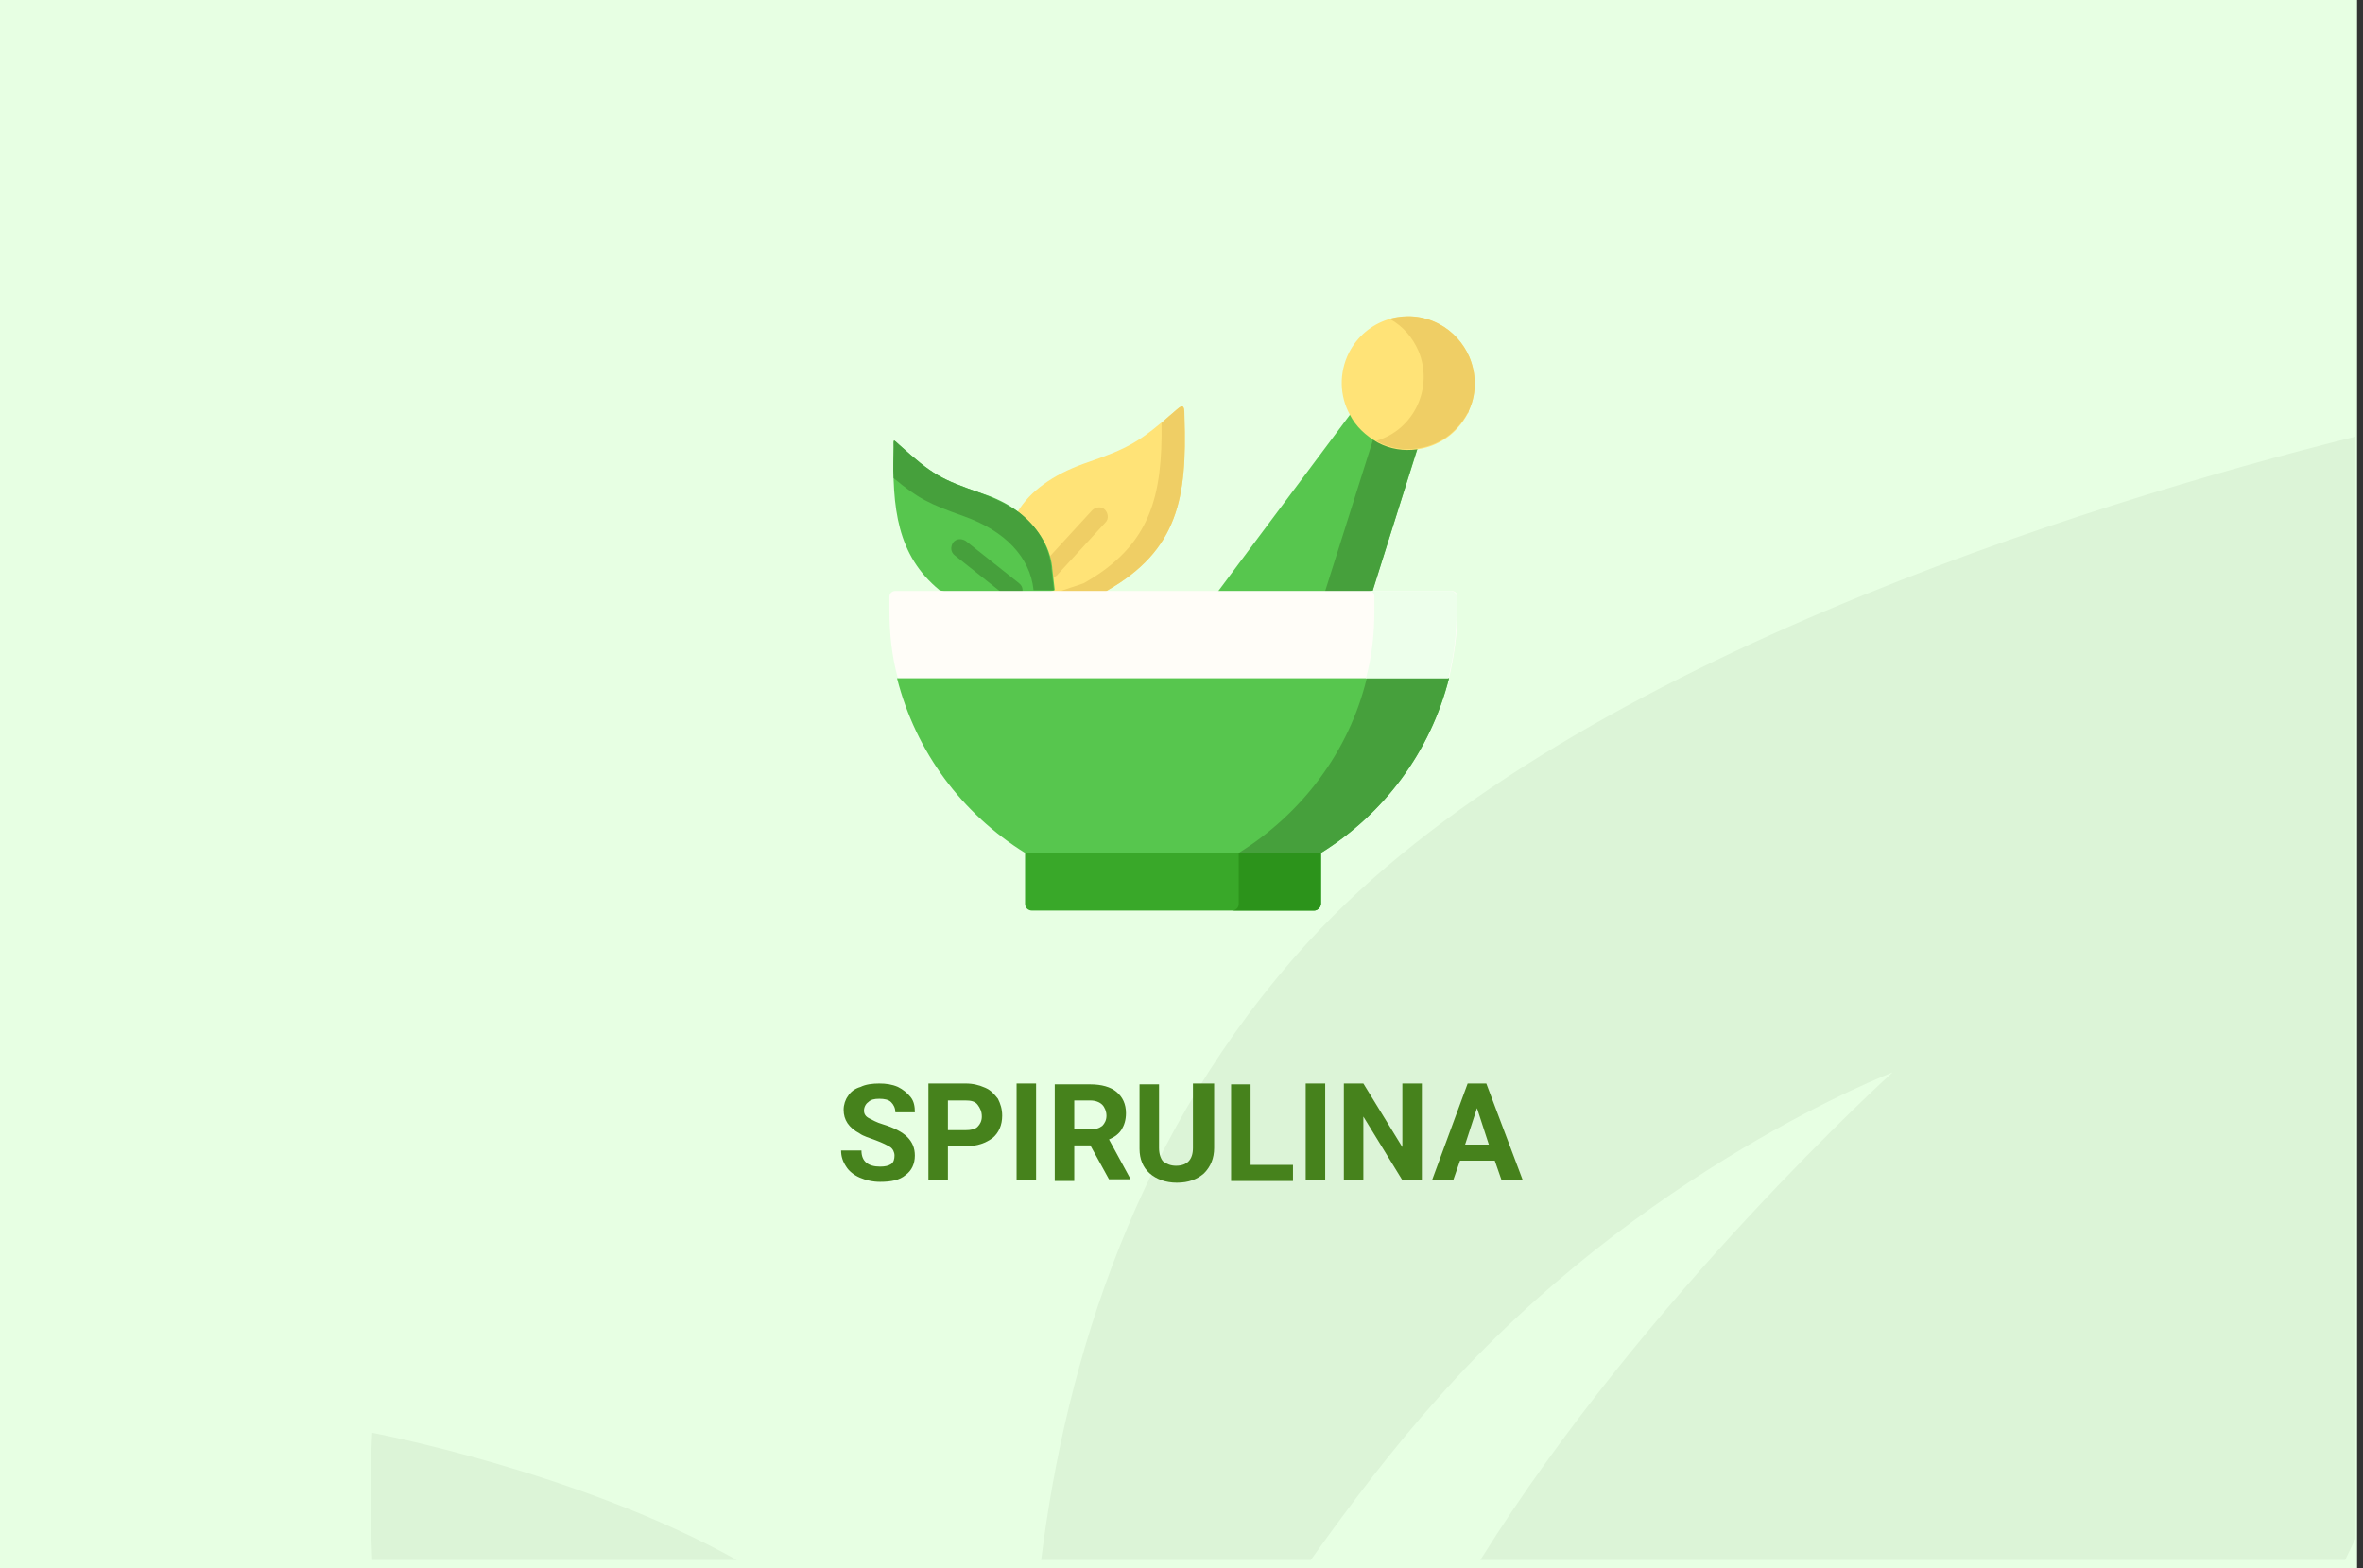<?xml version="1.0" encoding="utf-8"?>
<!-- Generator: Adobe Illustrator 23.0.6, SVG Export Plug-In . SVG Version: 6.00 Build 0)  -->
<svg version="1.1" id="Слой_1" xmlns="http://www.w3.org/2000/svg" xmlns:xlink="http://www.w3.org/1999/xlink" x="0px" y="0px"
	 width="278.7px" height="185px" viewBox="0 0 278.7 185" style="enable-background:new 0 0 278.7 185;" xml:space="preserve">
<rect x="0" y="0" width="278.7" height="185" fill="#333333" stroke="none"/>
<style type="text/css">
	.st0{enable-background:new    ;}
	.st1{fill:#E7FFE3;}
	.st2{fill:#DCF4D7;}
	.st3{fill:#46821C;}
	.st4{fill-rule:evenodd;clip-rule:evenodd;fill:#FFE377;}
	.st5{fill-rule:evenodd;clip-rule:evenodd;fill:#57C64E;}
	.st6{fill-rule:evenodd;clip-rule:evenodd;fill:#46A03C;}
	.st7{fill-rule:evenodd;clip-rule:evenodd;fill:#EFCE65;}
	.st8{fill:#EFCE65;}
	.st9{fill:#46A03C;}
	.st10{fill-rule:evenodd;clip-rule:evenodd;fill:#39A829;}
	.st11{fill-rule:evenodd;clip-rule:evenodd;fill:#FFFDF8;}
	.st12{fill-rule:evenodd;clip-rule:evenodd;fill:#EDFFEB;}
	.st13{fill-rule:evenodd;clip-rule:evenodd;fill:#2C931B;}
</style>
<g id="Rectangle_756_1_" class="st0">
	<g id="Rectangle_756">
		<g>
			<rect class="st1" width="278" height="185"/>
		</g>
	</g>
</g>
<g id="Rectangle_757_copy_1_">
	<g id="Rectangle_757_copy">
		<g>
			<path class="st2" d="M43.9,184h43c-18.6-10.4-43-15-43-15S43.5,175.2,43.9,184z M154.3,111.1c-20.3,22.2-28.6,49.5-31.5,72.9
				h31.8c4.7-6.6,9.7-13.2,15-19.1c24-27.1,53.6-38.4,53.6-38.4S194,152.9,174.6,184h102c0.4-0.8,0.8-1.7,1.2-2.5v-130
				C246.1,59.4,184.1,78.5,154.3,111.1z"/>
		</g>
	</g>
</g>
<g>
	<path class="st3" d="M105.5,136.3c0-0.4-0.2-0.8-0.5-1c-0.3-0.2-0.9-0.5-1.7-0.8c-0.8-0.3-1.5-0.5-1.9-0.8
		c-1.3-0.7-1.9-1.6-1.9-2.8c0-0.6,0.2-1.2,0.5-1.6c0.3-0.5,0.8-0.9,1.5-1.1c0.6-0.3,1.4-0.4,2.2-0.4c0.8,0,1.5,0.1,2.2,0.4
		c0.6,0.3,1.1,0.7,1.5,1.2c0.4,0.5,0.5,1.1,0.5,1.8h-2.3c0-0.5-0.2-0.9-0.5-1.2s-0.8-0.4-1.4-0.4c-0.6,0-1,0.1-1.3,0.4
		c-0.3,0.2-0.5,0.6-0.5,1c0,0.4,0.2,0.7,0.6,0.9c0.4,0.2,0.9,0.5,1.6,0.7c1.3,0.4,2.3,0.9,2.9,1.5s0.9,1.3,0.9,2.2
		c0,1-0.4,1.8-1.1,2.3c-0.7,0.6-1.7,0.8-3,0.8c-0.9,0-1.7-0.2-2.4-0.5s-1.3-0.8-1.6-1.3c-0.4-0.6-0.6-1.2-0.6-1.9h2.4
		c0,1.3,0.8,1.9,2.2,1.9c0.6,0,1-0.1,1.3-0.3S105.5,136.7,105.5,136.3z"/>
	<path class="st3" d="M111.8,135.2v4h-2.3v-11.4h4.4c0.9,0,1.6,0.2,2.3,0.5s1.1,0.8,1.5,1.3c0.3,0.6,0.5,1.2,0.5,2
		c0,1.1-0.4,2-1.1,2.6c-0.8,0.6-1.8,1-3.2,1H111.8z M111.8,133.3h2.1c0.6,0,1.1-0.1,1.4-0.4c0.3-0.3,0.5-0.7,0.5-1.2
		c0-0.6-0.2-1-0.5-1.4s-0.8-0.5-1.4-0.5h-2.1V133.3z"/>
	<path class="st3" d="M122.2,139.2h-2.3v-11.4h2.3V139.2z"/>
	<path class="st3" d="M128.6,135.1h-1.9v4.2h-2.3v-11.4h4.2c1.3,0,2.4,0.3,3.1,0.9c0.7,0.6,1.1,1.4,1.1,2.5c0,0.8-0.2,1.4-0.5,1.9
		c-0.3,0.5-0.8,0.9-1.5,1.2l2.5,4.6v0.1h-2.5L128.6,135.1z M126.7,133.2h1.9c0.6,0,1-0.1,1.4-0.4c0.3-0.3,0.5-0.7,0.5-1.2
		c0-0.5-0.2-1-0.5-1.3c-0.3-0.3-0.8-0.5-1.4-0.5h-1.9V133.2z"/>
	<path class="st3" d="M143.2,127.9v7.5c0,1.2-0.4,2.2-1.2,3c-0.8,0.7-1.8,1.1-3.2,1.1c-1.3,0-2.4-0.4-3.2-1.1s-1.2-1.7-1.2-2.9v-7.6
		h2.3v7.5c0,0.7,0.2,1.3,0.5,1.6c0.4,0.3,0.9,0.5,1.5,0.5c1.3,0,2-0.7,2-2.1v-7.6H143.2z"/>
	<path class="st3" d="M147.5,137.4h5v1.9h-7.3v-11.4h2.3V137.4z"/>
	<path class="st3" d="M156.3,139.2h-2.3v-11.4h2.3V139.2z"/>
	<path class="st3" d="M167.7,139.2h-2.3l-4.6-7.5v7.5h-2.3v-11.4h2.3l4.6,7.5v-7.5h2.3V139.2z"/>
	<path class="st3" d="M176.3,136.9h-4.1l-0.8,2.3h-2.5l4.2-11.4h2.2l4.3,11.4h-2.5L176.3,136.9z M172.8,135h2.8l-1.4-4.3L172.8,135z
		"/>
</g>
<g>
	<g>
		<path class="st4" d="M130.5,69.7c8.5-4.8,9.5-11.1,9.2-20.4c0-1.2,0-1.8-0.9-1c-4.5,3.9-5.5,4.5-11,6.4c-3.6,1.3-6.3,3.2-7.8,5.7
			c2.3,3.5,0.2,9.2,4.5,11.3L130.5,69.7z"/>
	</g>
	<g>
		<path class="st5" d="M160.5,47.2l-16.8,22.5c-2.8,3.7-0.9,9.2,3.2,11.3c4.1,2.1,11.7-1,13.1-5.4l7.8-24.6c0.8-2.1,0.2-4.5-1.8-5.5
			C164,44.4,161.7,45.3,160.5,47.2L160.5,47.2z"/>
	</g>
	<g>
		<path class="st6" d="M161.9,69.7l5.2-16.6l0.7-2.1c0.8-2.1,0.2-4.5-1.8-5.5c-1.4-0.7-2.8-0.5-4,0.3c0.9,1.2,1.1,2.9,0.5,4.5
			l-0.6,1.7l-5.6,17.7l-1.6,5.1c-0.7,2.2-3,4.2-5.7,5.2c-0.8,0.3-1.7,0.6-2.6,0.7c0.1,0.1,0.3,0.2,0.4,0.2c2.4,1.3,6.1,0.6,9-1
			c1.9-1.1,3.5-2.7,4.1-4.5l1.8-5.8L161.9,69.7z"/>
	</g>
	<g>
		<path class="st4" d="M173.3,48.3c0.9-2,0.8-4.3,0-6.2c-0.7-1.6-1.9-3-3.6-3.9c-3.9-2-8.6-0.5-10.6,3.4c-1.2,2.4-1.1,5.1,0.1,7.3
			c0.7,1.4,1.9,2.5,3.3,3.3c1.5,0.8,3.1,1,4.6,0.8c2.5-0.3,4.7-1.8,6-4.2C173.2,48.7,173.2,48.5,173.3,48.3z"/>
	</g>
	<g>
		<path class="st7" d="M173.3,48.3c0.9-2,0.8-4.3,0-6.2c-0.7-1.6-1.9-3-3.6-3.9c-1.9-1-3.9-1.1-5.8-0.6c1.6,0.9,2.7,2.2,3.4,3.8
			c1.8,4.3-0.5,9.3-5,10.6c0.1,0,0.2,0.1,0.2,0.1c1.5,0.8,3.1,1,4.6,0.8c2.5-0.3,4.7-1.8,6-4.2C173.2,48.7,173.2,48.5,173.3,48.3
			L173.3,48.3z"/>
	</g>
	<g>
		<path class="st7" d="M130.5,69.7c8.5-4.8,9.5-11.1,9.2-20.4c0-1.2,0-1.8-0.9-1c-0.7,0.6-1.3,1.1-1.8,1.6
			c0.1,8.5-1.2,14.4-9.2,18.9l-3,1H130.5z"/>
	</g>
	<g>
		<path class="st8" d="M124,68.1c-0.3,0-0.5-0.1-0.7-0.3c-0.4-0.4-0.5-1.1-0.1-1.5l5.6-6.1c0.4-0.4,1.1-0.5,1.5-0.1
			c0.4,0.4,0.5,1.1,0.1,1.5l-5.6,6.1C124.6,68,124.3,68.1,124,68.1z"/>
	</g>
	<g>
		<path class="st5" d="M120,60.3c-1.2-0.9-2.6-1.6-4.2-2.1c-4.9-1.7-5.8-2.2-9.7-5.7c-0.8-0.7-0.7-0.8-0.7,0.3
			c-0.2,7.1,0.4,12.7,5.4,16.8l7.1,2.4l6.5-2.4l-0.3-2.6l0-0.1C123.8,64.3,122.3,62.1,120,60.3L120,60.3z"/>
	</g>
	<g>
		<path class="st6" d="M115.8,58.2c-4.9-1.7-5.8-2.2-9.7-5.7c-0.8-0.7-0.7-0.8-0.7,0.3c0,1.2-0.1,2.4,0,3.6c2.9,2.4,4.1,3,8.3,4.5
			c4.8,1.7,7.8,4.8,8.2,8.7h0.5h1.9l-0.3-2.6l0-0.1c-0.3-2.6-1.7-4.9-4-6.6C118.8,59.5,117.4,58.8,115.8,58.2L115.8,58.2z"/>
	</g>
	<g>
		<path class="st9" d="M119.6,70.7c-0.2,0-0.5-0.1-0.7-0.2l-6.3-5c-0.5-0.4-0.5-1-0.2-1.5c0.4-0.5,1-0.5,1.5-0.2l6.3,5
			c0.5,0.4,0.5,1,0.2,1.5C120.2,70.6,119.9,70.7,119.6,70.7z"/>
	</g>
	<g>
		<path class="st10" d="M155.8,106.6v-6l-17.1-6.3l-17.8,6.3v6c0,0.5,0.4,0.8,0.8,0.8h33.3C155.4,107.4,155.8,107,155.8,106.6z"/>
	</g>
	<g>
		<path class="st11" d="M161.9,69.7h-17.7h-13.6h-6.2h-2.6h-2.1h-1.5h-7.3h-5.3c-0.4,0-0.7,0.3-0.7,0.7V72c0,2.8,0.3,5.5,1,8
			L139,90.3L170.9,80c0.6-2.6,1-5.3,1-8v-1.6c0-0.4-0.3-0.7-0.7-0.7H161.9z"/>
	</g>
	<g>
		<g>
			<g>
				<path class="st5" d="M155.8,100.6c7.4-4.6,12.9-11.9,15.1-20.6h-16.3h-3.5h-45.3c2.2,8.7,7.7,16,15.1,20.6H155.8z"/>
			</g>
		</g>
	</g>
	<g>
		<path class="st6" d="M155.8,100.6c7.4-4.6,12.9-11.9,15.1-20.6h-9.7c-2.1,8.7-7.7,16-15.1,20.6H155.8z"/>
	</g>
	<g>
		<path class="st12" d="M171.8,72v-1.6c0-0.4-0.3-0.7-0.7-0.7h-9.3h-0.4c0.1,0,0.3,0,0.4,0.1c0.2,0.1,0.3,0.3,0.3,0.6V72
			c0,2.8-0.3,5.5-1,8h9.7C171.5,77.4,171.8,74.7,171.8,72L171.8,72z"/>
	</g>
	<g>
		<path class="st13" d="M155.8,106.6v-6h-9.7v4v2c0,0.5-0.4,0.8-0.8,0.8h9.7C155.4,107.4,155.8,107,155.8,106.6z"/>
	</g>
</g>
</svg>
